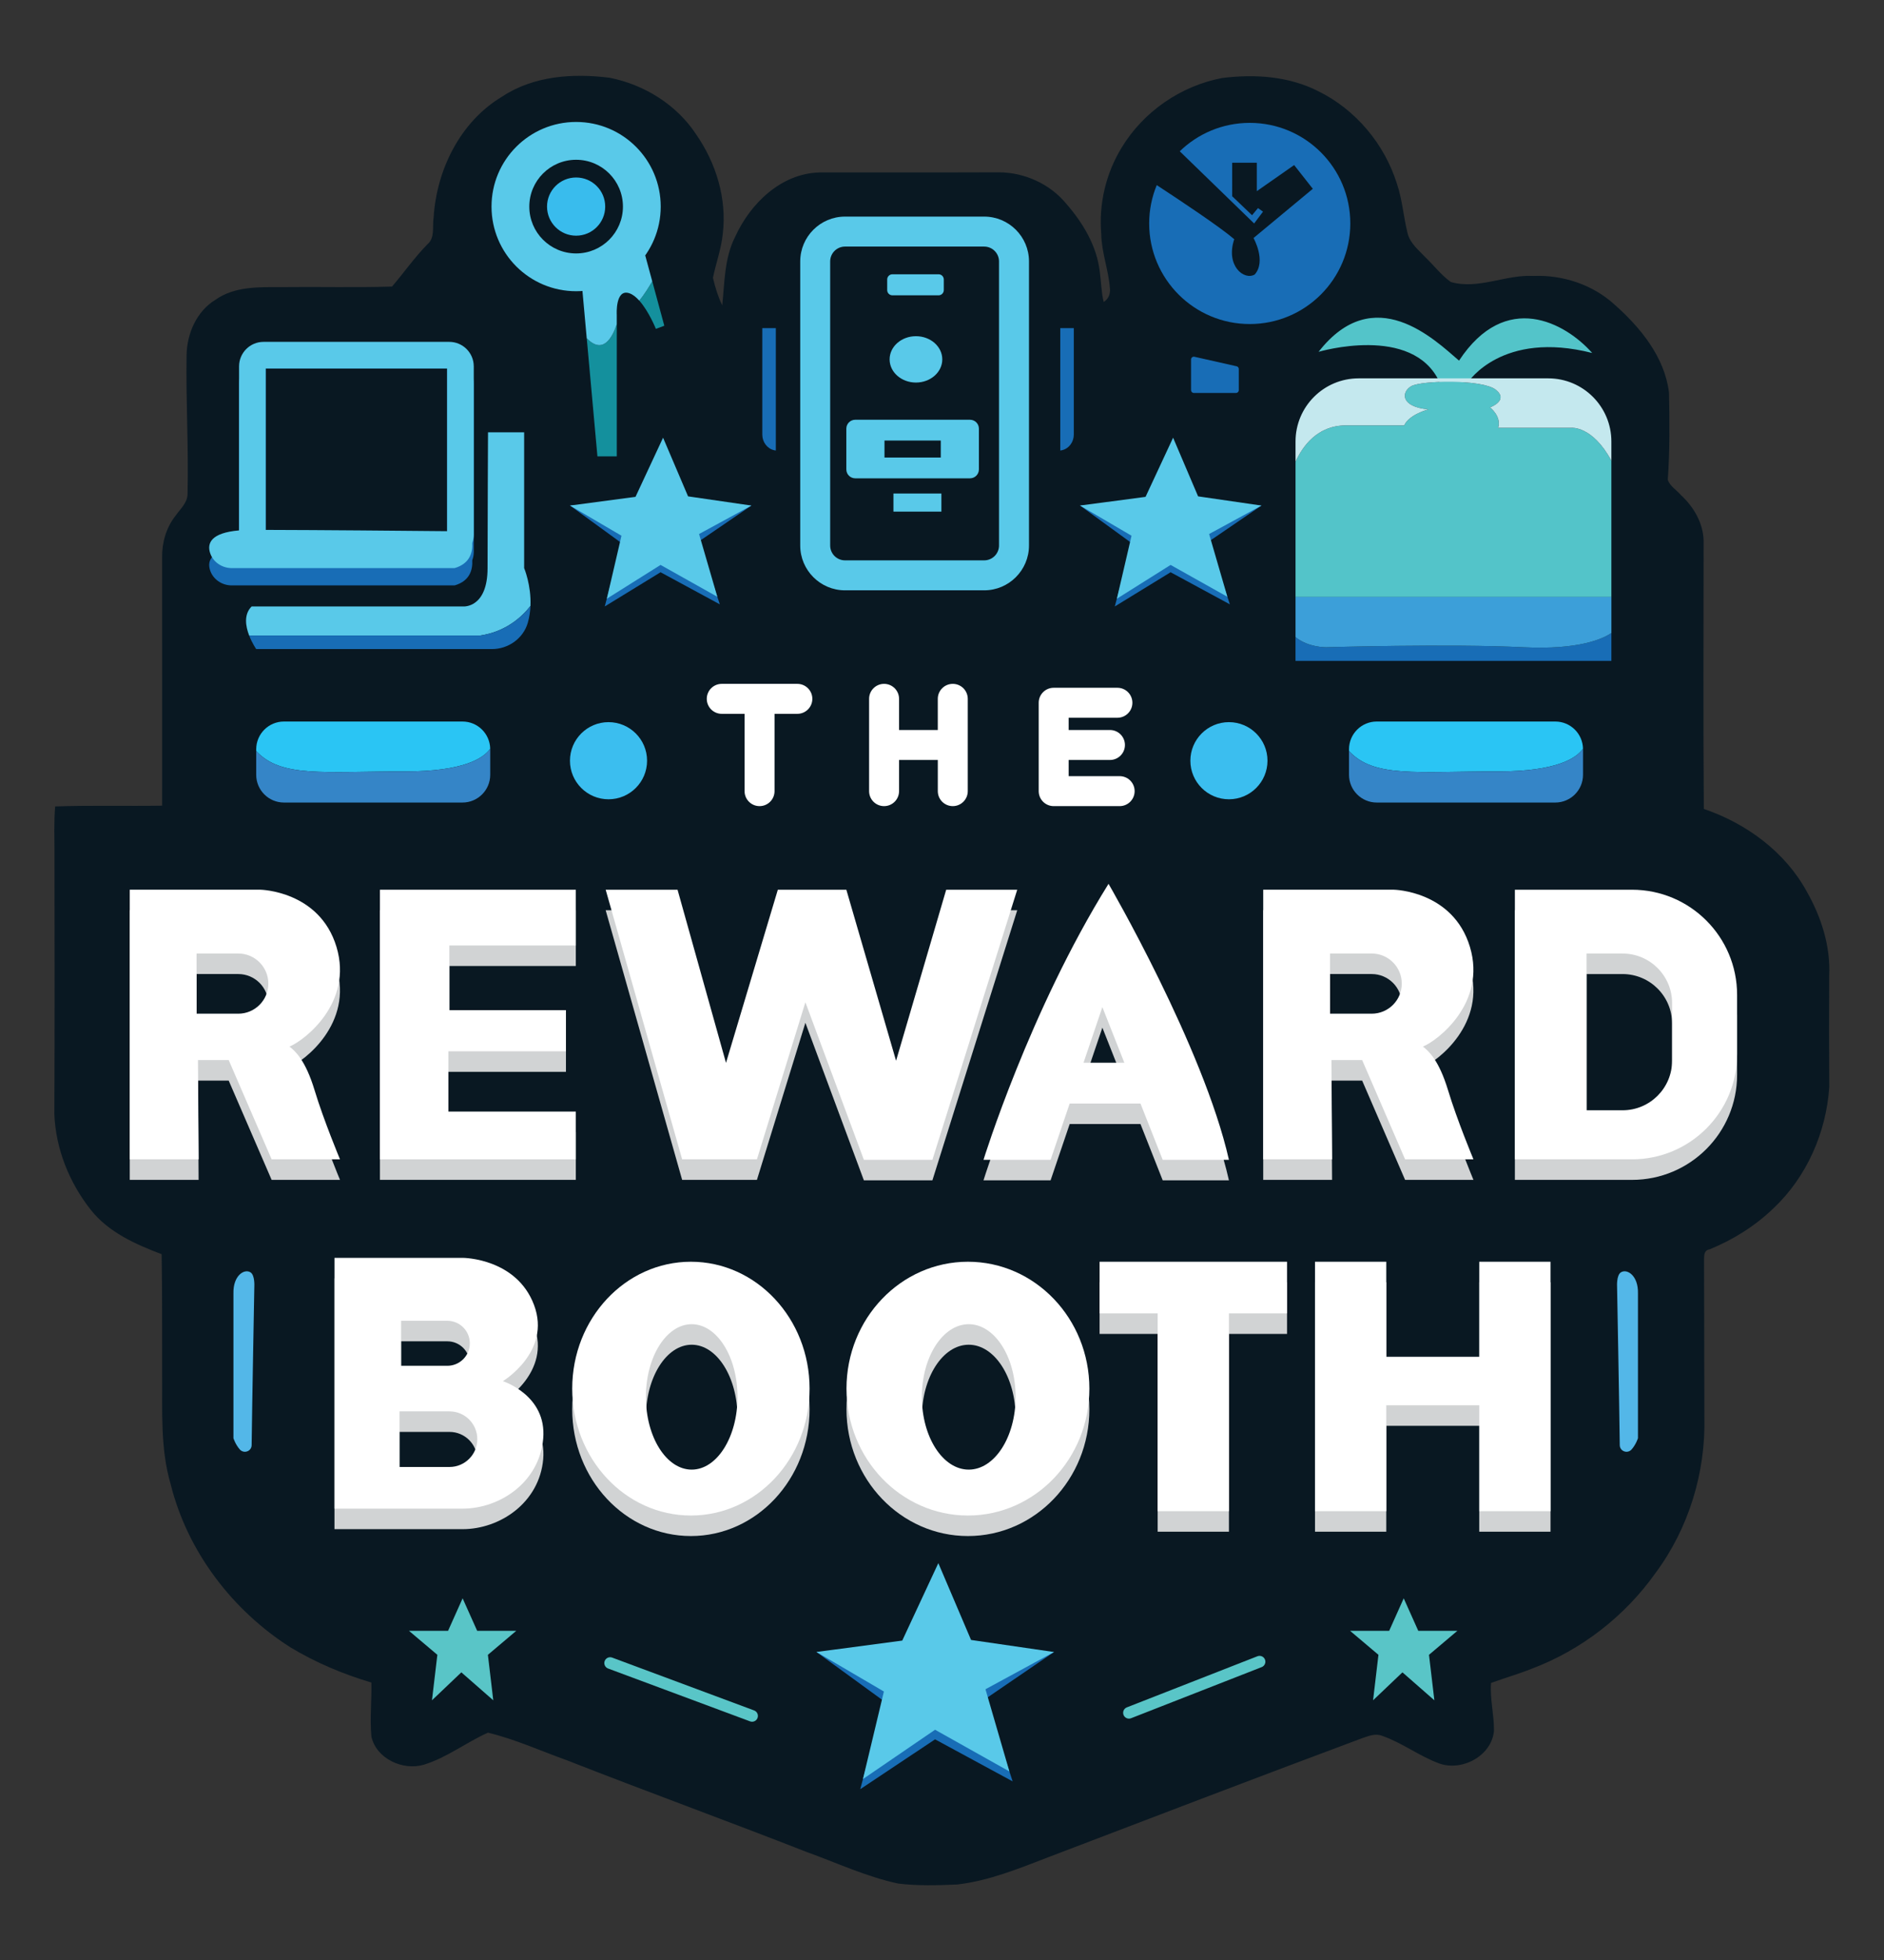 <?xml version="1.0" encoding="utf-8"?>
<!-- Generator: Adobe Illustrator 25.0.0, SVG Export Plug-In . SVG Version: 6.00 Build 0)  -->
<svg version="1.1" id="Layer_1" xmlns="http://www.w3.org/2000/svg" xmlns:xlink="http://www.w3.org/1999/xlink" x="0px" y="0px"
	 viewBox="0 0 1076.47 1119.55" style="enable-background:new 0 0 1076.47 1119.55;" xml:space="preserve">
<rect x="0" y="0" width="1076.47" height="1119.55" fill="#333333" stroke="none"/>
<style type="text/css">
	.st0{fill:#091822;}
	.st1{fill:#D1D3D4;}
	.st2{fill:#FFFFFF;}
	.st3{fill:#2AC5F4;}
	.st4{fill:#3585C7;}
	.st5{fill:#3BBEEF;}
	.st6{fill:#59C5C7;}
	.st7{fill:#53B7E8;}
	.st8{fill:#186DB6;}
	.st9{fill:#59C9E9;}
	.st10{fill:#39BCED;}
	.st11{fill:#14909D;}
	.st12{fill:#53C4C9;}
	.st13{fill:#C4E8EE;}
	.st14{fill:#3C9FD9;}
</style>
<g>
	<path class="st0" d="M286.91,55.18c17.99-11.94,40.58-13.38,61.46-10.76c19.79,3.93,38.23,15.38,49.36,32.29
		c11.42,16.44,17.66,36.77,15.25,56.8c-0.85,8.59-3.88,16.75-5.62,25.16c1.26,5.39,2.9,10.76,5.31,15.77
		c1.39-13.21,1.2-27.07,7.4-39.22c8.62-18.96,26.15-36.1,48.1-36.72c34.21-0.08,68.4,0.06,102.6-0.08
		c14.69,0.08,29.18,6.64,38.52,18.02c9.49,10.9,17.35,23.97,19.06,38.55c0.85,5.83,0.85,11.78,2.28,17.52
		c2.69-1.66,3.92-4.72,3.54-7.78c-0.75-10.49-4.77-20.49-4.95-31.06c-1.47-17.17,2.67-34.7,11.69-49.39
		c12.37-20.47,33.74-35.22,57.28-39.7c18.57-2.35,38.15-1.12,55.08,7.53c21.39,10.51,37.86,30.25,44.91,52.89
		c3.13,9.22,3.73,19.02,6.13,28.44c1.47,5.64,6.28,9.4,10.11,13.5c4.89,4.68,9.03,10.2,14.57,14.15
		c15.83,4.43,31.17-4.33,47.04-3.48c16.85-0.69,33.98,4.93,46.48,16.37c14.82,13.13,28.58,29.9,31.1,50.16
		c0.37,16.64,0.48,33.35-0.68,49.96c1.28,3.64,4.97,5.74,7.42,8.59c7.32,6.74,12.79,15.98,13.05,26.11
		c0,51.08-0.29,102.16,0.12,153.24c24.41,8.32,46.58,24.61,58.98,47.48c8.18,14.44,13.45,31.04,12.66,47.73
		c-0.1,21.16-0.1,42.36,0.04,63.54c-1.7,25.88-12.83,51.41-31.85,69.33c-10.49,10.13-23.06,18-36.55,23.49
		c-3.67,0.54-3.05,4.49-3.15,7.22c0.1,29.54,0.14,59.09,0.19,88.62c0.77,31.61-8.95,63.5-27.87,88.95
		c-17.49,24.72-42.4,44.07-70.81,54.76c-7.61,3.04-15.52,5.31-23.23,8.11c-0.68,9.2,1.8,18.21,1.68,27.38
		c-1.33,14.36-18.34,23.32-31.42,18.56c-11.33-4.18-21.05-11.78-32.47-15.73c-3.9-1.6-7.98,0.17-11.67,1.44
		c-59.76,22.26-119.28,45.09-178.86,67.81c-16.89,6.49-33.96,13.52-52.08,15.65c-11.27,0.52-22.67,0.85-33.9-0.52
		c-18.22-3.89-35.15-11.86-52.59-18.14c-45.42-17.77-91.24-34.44-136.64-52.25c-15-5.35-29.7-12.09-45.17-15.79
		c-12.48,5.55-23.46,14.25-36.64,18.29c-11.94,3.56-27.15-3.41-29.96-16.02c-0.95-10.26,0.21-20.62-0.02-30.9
		c-16.12-4.81-31.73-11.36-46.15-20.04c-33.34-21.2-58.96-54.82-68.53-93.25c-6.03-20.56-4.66-42.18-4.87-63.33
		c-0.08-22.7,0.12-45.38-0.29-68.06c-14.96-5.66-30.34-12.51-40.51-25.36c-12.27-15.54-20.06-34.91-20.79-54.74
		c0.23-49.44,0.12-98.91,0.08-148.35c0.04-9.11-0.41-18.21,0.39-27.3c20.37-0.71,40.76-0.13,61.13-0.44
		c0.08-47.23-0.04-94.46-0.02-141.69c-0.15-8.51,2.32-17.14,7.63-23.87c2.74-3.91,6.94-7.49,6.9-12.65
		c0.64-26.38-0.99-52.74-0.56-79.11c0.21-12.34,5.7-25.09,16.58-31.69c10.96-7.74,25.01-7.18,37.82-7.18
		c20.99-0.25,42,0.33,62.98-0.31c6.84-7.95,12.83-16.62,20.2-24.11c4.56-3.83,2.72-10.24,3.58-15.4
		C249.47,96.98,262.96,69.47,286.91,55.18z"/>
	<g>
		<g>
			<path class="st1" d="M165.4,609.52c8.42-3.4,36.53-24.89,26.86-56.94c-9.67-32.05-43.46-32.66-43.46-32.66H74.14v154h39.34
				l-0.36-56.7h17.55l24.53,56.7h39.06c0,0-9.34-22.33-14.53-39.52C174.53,617.22,168.62,612.03,165.4,609.52z M136.14,590.73
				h-23.82v-34.37h23.82c9.49,0,17.18,7.69,17.18,17.18S145.63,590.73,136.14,590.73z"/>
			<path class="st1" d="M813.02,609.52c8.42-3.4,36.52-24.89,26.86-56.94c-9.67-32.05-43.46-32.66-43.46-32.66h-74.65v154h39.34
				l-0.36-56.7h17.55l24.53,56.7h39.06c0,0-9.34-22.33-14.53-39.52C822.15,617.22,816.25,612.03,813.02,609.52z M783.76,590.73
				h-23.82v-34.37h23.82c9.49,0,17.18,7.69,17.18,17.18S793.25,590.73,783.76,590.73z"/>
			<polygon class="st1" points="217.09,673.92 329.01,673.92 329.01,646.64 256.21,646.64 256.21,612.21 323.37,612.21 
				323.37,588.71 256.75,588.71 256.75,551.77 329.01,551.77 329.01,519.93 217.09,519.93 			"/>
			<polygon class="st1" points="540.63,519.93 511.99,617.62 483.58,519.93 444.43,519.93 414.82,618.81 387.13,519.93 
				346.07,519.93 389.76,673.92 432.49,673.92 460.18,584.2 493.6,674.2 532.75,674.2 581.22,519.93 			"/>
			<path class="st1" d="M633.39,516.55c-45.19,72.57-71.44,157.64-71.44,157.64h38.33l10.91-32.15h40.45l12.7,32.15h37.84
				C687.57,609.7,633.39,516.55,633.39,516.55z M619.1,618.73l10.77-31.75l12.55,31.75H619.1z"/>
			<path class="st1" d="M932.49,519.93h-66.93v154h66.93c33.16,0,60.04-26.88,60.04-60.04v-33.91
				C992.53,546.81,965.65,519.93,932.49,519.93z M955.39,617.59c0,15.64-12.67,28.31-28.31,28.31h-20.56v-89.53h20.56
				c15.64,0,28.31,12.67,28.31,28.31V617.59z"/>
		</g>
		<g>
			<path class="st1" d="M287.32,800.63c0,0,27.83-16.74,17.83-43.48c-10-26.74-40.48-26.95-40.48-26.95h-73.56v143.24
				c0,0,49.69,0,73.17,0c21.52,0,43.91-15.2,46.09-39.98C312.54,808.68,287.32,800.63,287.32,800.63z M229.18,766.14h26.41
				c7.1,0,12.85,5.75,12.85,12.85v0c0,7.1-5.75,12.85-12.85,12.85h-26.41V766.14z M256.84,849.65h-28.55v-31.76h28.55
				c8.77,0,15.88,7.11,15.88,15.88C272.72,842.54,265.61,849.65,256.84,849.65z"/>
			<path class="st1" d="M394.76,732.41c-37.45,0-67.81,32.45-67.81,72.48s30.36,72.48,67.81,72.48s67.81-32.45,67.81-72.48
				S432.21,732.41,394.76,732.41z M395.22,851.15c-14.45,0-26.17-18.6-26.17-41.53c0-22.94,11.72-41.53,26.17-41.53
				c14.45,0,26.17,18.6,26.17,41.53C421.39,832.55,409.67,851.15,395.22,851.15z"/>
			<path class="st1" d="M553.05,732.41c-38.32,0-69.39,32.45-69.39,72.48s31.07,72.48,69.39,72.48s69.39-32.45,69.39-72.48
				S591.37,732.41,553.05,732.41z M553.51,851.15c-14.79,0-26.78-18.6-26.78-41.53c0-22.94,11.99-41.53,26.78-41.53
				c14.79,0,26.78,18.6,26.78,41.53C580.29,832.55,568.3,851.15,553.51,851.15z"/>
			<polygon class="st1" points="628.28,761.92 661.46,761.92 661.46,874.89 702.18,874.89 702.18,761.92 735.38,761.92 
				735.38,732.41 628.28,732.41 			"/>
			<polygon class="st1" points="845.2,732.41 845.2,786.7 792.08,786.7 792.08,732.41 751.36,732.41 751.36,874.89 792.08,874.89 
				792.08,814.41 845.2,814.41 845.2,874.89 885.92,874.89 885.92,732.41 			"/>
		</g>
	</g>
	<g>
		<path class="st2" d="M455.59,390.61h-43.2c-4.73,0-8.56,3.83-8.56,8.56s3.83,8.56,8.56,8.56h13.04v44.16
			c0,4.73,3.83,8.56,8.56,8.56s8.56-3.83,8.56-8.56v-44.16h13.04c4.73,0,8.56-3.83,8.56-8.56S460.31,390.61,455.59,390.61z"/>
		<path class="st2" d="M544.39,390.61c-4.73,0-8.56,3.83-8.56,8.56v17.8H513.7v-17.8c0-4.73-3.83-8.56-8.56-8.56
			s-8.56,3.83-8.56,8.56v52.72c0,4.73,3.83,8.56,8.56,8.56s8.56-3.83,8.56-8.56v-17.8h22.14v17.8c0,4.73,3.83,8.56,8.56,8.56
			c4.73,0,8.56-3.83,8.56-8.56v-52.72C552.95,394.44,549.12,390.61,544.39,390.61z"/>
		<path class="st2" d="M639.74,443.33h-29.13v-9.24h23.59c4.73,0,8.56-3.83,8.56-8.56c0-4.73-3.83-8.56-8.56-8.56h-23.59v-7h27.85
			c4.73,0,8.56-3.83,8.56-8.56s-3.83-8.56-8.56-8.56h-36.41c-4.73,0-8.56,3.83-8.56,8.56v50.48c0,4.73,3.83,8.56,8.56,8.56h37.69
			c4.73,0,8.56-3.83,8.56-8.56S644.47,443.33,639.74,443.33z"/>
	</g>
	<g>
		<g>
			<path class="st2" d="M165.4,597.79c8.42-3.4,36.53-24.89,26.86-56.94c-9.67-32.05-43.46-32.66-43.46-32.66H74.14v154h39.34
				l-0.36-56.7h17.55l24.53,56.7h39.06c0,0-9.34-22.33-14.53-39.52C174.53,605.49,168.62,600.3,165.4,597.79z M136.14,579.01h-23.82
				v-34.37h23.82c9.49,0,17.18,7.69,17.18,17.18S145.63,579.01,136.14,579.01z"/>
			<path class="st2" d="M813.02,597.79c8.42-3.4,36.52-24.89,26.86-56.94c-9.67-32.05-43.46-32.66-43.46-32.66h-74.65v154h39.34
				l-0.36-56.7h17.55l24.53,56.7h39.06c0,0-9.34-22.33-14.53-39.52C822.15,605.49,816.25,600.3,813.02,597.79z M783.76,579.01
				h-23.82v-34.37h23.82c9.49,0,17.18,7.69,17.18,17.18S793.25,579.01,783.76,579.01z"/>
			<polygon class="st2" points="217.09,662.2 329.01,662.2 329.01,634.92 256.21,634.92 256.21,600.49 323.37,600.49 323.37,576.99 
				256.75,576.99 256.75,540.05 329.01,540.05 329.01,508.2 217.09,508.2 			"/>
			<polygon class="st2" points="540.63,508.2 511.99,605.9 483.58,508.2 444.43,508.2 414.82,607.09 387.13,508.2 346.07,508.2 
				389.76,662.2 432.49,662.2 460.18,572.48 493.6,662.48 532.75,662.48 581.22,508.2 			"/>
			<path class="st2" d="M633.39,504.83c-45.19,72.57-71.44,157.64-71.44,157.64h38.33l10.91-32.15h40.45l12.7,32.15h37.84
				C687.57,597.98,633.39,504.83,633.39,504.83z M619.1,607.01l10.77-31.75l12.55,31.75H619.1z"/>
			<path class="st2" d="M932.49,508.2h-66.93v154h66.93c33.16,0,60.04-26.88,60.04-60.04v-33.91
				C992.53,535.08,965.65,508.2,932.49,508.2z M955.39,605.87c0,15.64-12.67,28.31-28.31,28.31h-20.56v-89.53h20.56
				c15.64,0,28.31,12.67,28.31,28.31V605.87z"/>
		</g>
		<g>
			<path class="st2" d="M287.32,788.91c0,0,27.83-16.74,17.83-43.48c-10-26.74-40.48-26.95-40.48-26.95h-73.56v143.24
				c0,0,49.69,0,73.17,0c21.52,0,43.91-15.2,46.09-39.98C312.54,796.95,287.32,788.91,287.32,788.91z M229.18,754.42h26.41
				c7.1,0,12.85,5.75,12.85,12.85v0c0,7.1-5.75,12.85-12.85,12.85h-26.41V754.42z M256.84,837.92h-28.55v-31.76h28.55
				c8.77,0,15.88,7.11,15.88,15.88C272.72,830.81,265.61,837.92,256.84,837.92z"/>
			<path class="st2" d="M394.76,720.69c-37.45,0-67.81,32.45-67.81,72.48s30.36,72.48,67.81,72.48s67.81-32.45,67.81-72.48
				S432.21,720.69,394.76,720.69z M395.22,839.43c-14.45,0-26.17-18.6-26.17-41.53c0-22.94,11.72-41.53,26.17-41.53
				c14.45,0,26.17,18.6,26.17,41.53C421.39,820.83,409.67,839.43,395.22,839.43z"/>
			<path class="st2" d="M553.05,720.69c-38.32,0-69.39,32.45-69.39,72.48s31.07,72.48,69.39,72.48s69.39-32.45,69.39-72.48
				S591.37,720.69,553.05,720.69z M553.51,839.43c-14.79,0-26.78-18.6-26.78-41.53c0-22.94,11.99-41.53,26.78-41.53
				c14.79,0,26.78,18.6,26.78,41.53C580.29,820.83,568.3,839.43,553.51,839.43z"/>
			<polygon class="st2" points="628.28,750.19 661.46,750.19 661.46,863.17 702.18,863.17 702.18,750.19 735.38,750.19 
				735.38,720.69 628.28,720.69 			"/>
			<polygon class="st2" points="845.2,720.69 845.2,774.97 792.08,774.97 792.08,720.69 751.36,720.69 751.36,863.17 792.08,863.17 
				792.08,802.69 845.2,802.69 845.2,863.17 885.92,863.17 885.92,720.69 			"/>
		</g>
	</g>
	<g>
		<path class="st3" d="M856.02,440.63c33.41,0,44.68-7.57,48.47-12.98c-0.18-8.6-7.19-15.52-15.84-15.52H786.64
			c-8.76,0-15.85,7.1-15.85,15.85v1C784.99,444.28,808.66,440.63,856.02,440.63z"/>
		<path class="st4" d="M856.02,440.63c-47.35,0-71.03,3.65-85.23-11.64v13.56c0,8.76,7.1,15.85,15.85,15.85h102.01
			c8.76,0,15.85-7.1,15.85-15.85v-14.56c0-0.11-0.01-0.22-0.02-0.34C900.69,433.07,889.43,440.63,856.02,440.63z"/>
	</g>
	<g>
		<path class="st3" d="M231.62,440.63c33.41,0,44.68-7.57,48.47-12.98c-0.18-8.6-7.19-15.52-15.84-15.52H162.24
			c-8.76,0-15.85,7.1-15.85,15.85v1C160.59,444.28,184.27,440.63,231.62,440.63z"/>
		<path class="st4" d="M231.62,440.63c-47.35,0-71.03,3.65-85.23-11.64v13.56c0,8.76,7.1,15.85,15.85,15.85h102.01
			c8.76,0,15.85-7.1,15.85-15.85v-14.56c0-0.11-0.01-0.22-0.02-0.34C276.3,433.07,265.03,440.63,231.62,440.63z"/>
	</g>
	<circle class="st5" cx="347.69" cy="434.51" r="22.03"/>
	<circle class="st5" cx="702.18" cy="434.51" r="22.03"/>
	<polygon class="st6" points="802.05,912.94 793.74,931.5 771.39,931.5 787.61,945.21 784.54,971.19 801.32,955.22 819.56,971.19 
		816.49,945.21 832.71,931.5 810.36,931.5 	"/>
	<polygon class="st6" points="264.33,912.94 256.02,931.5 233.67,931.5 249.89,945.21 246.82,971.19 263.6,955.22 281.84,971.19 
		278.77,945.21 294.99,931.5 272.64,931.5 	"/>
	<path class="st6" d="M645.06,981.66c-1.33,0-2.59-0.8-3.1-2.12c-0.67-1.71,0.18-3.64,1.89-4.31l74.62-29.2
		c1.71-0.67,3.64,0.18,4.31,1.89c0.67,1.71-0.18,3.64-1.89,4.31l-74.62,29.2C645.88,981.59,645.47,981.66,645.06,981.66z"/>
	<path class="st6" d="M429.72,983.43c-0.39,0-0.78-0.07-1.16-0.21l-81.1-30.18c-1.72-0.64-2.6-2.56-1.96-4.28
		c0.64-1.72,2.56-2.6,4.28-1.96l81.1,30.18c1.72,0.64,2.6,2.56,1.96,4.28C432.34,982.61,431.07,983.43,429.72,983.43z"/>
	<path class="st7" d="M923.95,734.73c0,0-0.37-6.32,2.16-7.96c3.55-2.29,10.01,1.82,9.78,11.94c0,10.12,0,82.78,0,82.78
		s-1.12,3.58-3.63,6.41c-2.35,2.66-6.73,1.08-6.77-2.46C925.23,803.04,923.95,734.73,923.95,734.73z"/>
	<path class="st7" d="M145.32,734.73c0,0,0.37-6.32-2.16-7.96c-3.55-2.29-10.01,1.82-9.78,11.94c0,10.12,0,82.78,0,82.78
		s1.12,3.58,3.63,6.41c2.35,2.66,6.73,1.08,6.77-2.46C144.04,803.04,145.32,734.73,145.32,734.73z"/>
	<g>
		<polygon class="st8" points="602.24,943.62 554.84,942.2 536.14,898.32 515.52,942.57 466.48,943.59 505.03,971.65 
			491.52,1021.97 534.27,993.49 578.6,1017.5 563.08,970.36 		"/>
		<polygon class="st9" points="602.24,943.62 554.84,936.72 536.14,892.84 515.52,937.09 466.48,943.59 505.03,966.17 
			493.07,1016.18 534.27,988.01 576.74,1011.83 563.08,964.88 		"/>
	</g>
	<g>
		<polygon class="st8" points="720.76,288.78 684.56,287.69 670.28,254.19 654.54,287.98 617.09,288.76 646.53,310.18 636.97,346.4 
			668.85,326.86 702.71,345.19 690.86,309.2 		"/>
		<polygon class="st9" points="720.76,288.78 684.56,283.51 670.28,250.01 654.54,283.8 617.09,288.76 646.53,306 638.16,341.98 
			668.85,322.68 701.28,340.87 690.86,305.02 		"/>
	</g>
	<g>
		<polygon class="st8" points="429.33,288.78 393.14,287.69 378.86,254.19 363.11,287.98 325.67,288.76 355.1,310.18 345.54,346.4 
			377.43,326.86 411.28,345.19 399.43,309.2 		"/>
		<polygon class="st9" points="429.33,288.78 393.14,283.51 378.86,250.01 363.11,283.8 325.67,288.76 355.1,306 346.73,341.98 
			377.43,322.68 409.86,340.87 399.43,305.02 		"/>
	</g>
	<g>
		<path class="st9" d="M329.18,69.66c-26.7,0-48.34,21.64-48.34,48.34s21.64,48.34,48.34,48.34c26.7,0,48.34-21.64,48.34-48.34
			S355.87,69.66,329.18,69.66z M329.18,144.76c-14.78,0-26.75-11.98-26.75-26.75s11.98-26.75,26.75-26.75
			c14.78,0,26.75,11.98,26.75,26.75S343.95,144.76,329.18,144.76z"/>
	</g>
	<circle class="st10" cx="329.18" cy="118" r="16.62"/>
	<g>
		<path class="st11" d="M379.57,186.06l-6.89-25.39c-1.63,2.86-4.58,7.73-7.41,11.04c5.47,6.1,9.48,16.13,9.48,16.13L379.57,186.06z
			"/>
		<path class="st11" d="M335.25,193.19l6.11,67.5h11.05v-75.46C349.8,193.07,344.45,202.64,335.25,193.19z"/>
		<path class="st9" d="M368.72,146.08l-2.35-3.44l-34.09,17.84l2.96,32.72c9.2,9.45,14.55-0.13,17.16-7.96v-5.51
			c0,0-0.91-15.01,7.22-12.22c1.98,0.68,3.88,2.24,5.64,4.2c2.83-3.32,5.78-8.19,7.41-11.04L368.72,146.08z"/>
	</g>
	<path class="st8" d="M680.54,222.87v-17.55c0-1.01,0.94-1.77,1.93-1.54l24.11,5.44c0.72,0.16,1.23,0.8,1.23,1.54v12.11
		c0,0.87-0.71,1.58-1.58,1.58h-24.11C681.25,224.45,680.54,223.74,680.54,222.87z"/>
	<path class="st8" d="M270.69,219.13c0-7.7-6.27-13.97-13.97-13.97H150.57c-7.7,0-13.97,6.27-13.97,13.97v93.72
		c-16.12,1.38-18.22,7.35-16.63,12.65c1.62,5.38,6.83,8.88,12.45,8.88h127.32c8.88-2.54,10.38-9.19,10.09-14.33
		c0.55-1.5,0.87-3.12,0.87-4.82V219.13z M255.48,210.49V313.3c-23.1-0.22-71.88-0.67-103.67-0.74V210.49H255.48z"/>
	<path class="st9" d="M270.69,209.24c0-7.7-6.27-13.97-13.97-13.97H150.57c-7.7,0-13.97,6.27-13.97,13.97v93.72
		c-16.12,1.38-18.22,7.35-16.63,12.65c1.62,5.38,6.83,8.88,12.45,8.88h127.32c8.88-2.54,10.38-9.19,10.09-14.33
		c0.55-1.5,0.87-3.12,0.87-4.82V209.24z M255.48,210.49v92.92c-23.1-0.22-71.88-0.67-103.67-0.74v-92.19H255.48z"/>
	<g>
		<path class="st9" d="M303.09,346.1c0.52-11.82-3.61-21.61-3.61-21.61v-77.57h-20.64c0,0-0.26,54.6-0.26,77.57
			c0,22.97-13.85,21.91-13.85,21.91s-95.09,0-120.96,0c-4.6,4.6-3.43,11.38-1.4,16.62c29.1,0,99.97,0,131.87,0
			C289.18,360.83,298.33,352.23,303.09,346.1z"/>
		<path class="st8" d="M274.25,363.02c-31.91,0-102.78,0-131.87,0c1.7,4.41,4.01,7.73,4.01,7.73h134.64
			c9.4,0,17.94-6.02,20.55-15.05c0.94-3.25,1.38-6.49,1.52-9.6C298.33,352.23,289.18,360.83,274.25,363.02z"/>
	</g>
	<path class="st8" d="M605.81,187.43h7.73v60.83c0,4.14-2.7,7.97-6.74,8.9c-0.32,0.07-0.65,0.13-0.99,0.17V187.43z"/>
	<path class="st8" d="M443.29,187.43h-7.73v60.83c0,4.14,2.7,7.97,6.74,8.9c0.32,0.07,0.65,0.13,0.99,0.17V187.43z"/>
	<path class="st9" d="M562.34,337.19h-79.51c-14.11,0-25.6-11.48-25.6-25.6V149.32c0-14.11,11.48-25.6,25.6-25.6h79.51
		c14.11,0,25.6,11.48,25.6,25.6v162.27C587.93,325.7,576.45,337.19,562.34,337.19z M482.82,140.84c-4.68,0-8.48,3.8-8.48,8.48
		v162.27c0,4.68,3.8,8.48,8.48,8.48h79.51c4.68,0,8.48-3.8,8.48-8.48V149.32c0-4.68-3.8-8.48-8.48-8.48H482.82z"/>
	<ellipse class="st9" cx="523.35" cy="205.27" rx="15.05" ry="13.24"/>
	<path class="st9" d="M536.29,168.68h-26.4c-1.64,0-2.97-1.33-2.97-2.97v-6.07c0-1.64,1.33-2.97,2.97-2.97h26.4
		c1.64,0,2.97,1.33,2.97,2.97v6.07C539.26,167.35,537.93,168.68,536.29,168.68z"/>
	<rect x="510.49" y="281.89" class="st9" width="27.4" height="10.34"/>
	<g>
		<path class="st9" d="M554.24,239.76h-65.59c-2.8,0-5.08,2.27-5.08,5.08v23.29c0,2.8,2.27,5.08,5.08,5.08h65.59
			c2.8,0,5.08-2.27,5.08-5.08v-23.29C559.32,242.04,557.05,239.76,554.24,239.76z M537.54,261.34h-32.17v-9.7h32.17V261.34z"/>
	</g>
	<g>
		<path class="st12" d="M838.9,218.24c0,0,19.24-29.74,70.84-16.62c-15.31-17.27-49.42-36.08-76.09,4.37
			c-13.99-12.03-48.54-45.7-80.25-5.03c0,0,53.79-15.96,69.09,17.27H838.9z"/>
		<g>
			<path class="st12" d="M920.7,263.18c-10.82-20.1-22.87-18.81-22.87-18.81s-29.88,0-41.83,0c2.04-6.56-4.66-11.66-4.66-11.66
				s10.93-3.94,3.35-10.06c-7.58-6.12-42.71-5.39-48.39-2.04s-6.18,11.75,9.85,13.24c-12.12,3.54-13.8,9.14-13.8,9.14
				s-7.64,0-33.37,0c-16.32,0-24.76,12-28.75,20.78v77.21H920.7V263.18z"/>
			<path class="st13" d="M768.98,242.99c25.73,0,33.37,0,33.37,0s1.68-5.59,13.8-9.14c-16.03-1.49-15.53-9.89-9.85-13.24
				s40.81-4.08,48.39,2.04c7.58,6.12-3.35,10.06-3.35,10.06s6.71,5.1,4.66,11.66c11.95,0,41.83,0,41.83,0s12.05-1.29,22.87,18.81
				v-10.99c0-19.93-16.15-36.08-36.08-36.08H776.31c-19.93,0-36.08,16.15-36.08,36.08v11.58
				C744.22,254.99,752.66,242.99,768.98,242.99z"/>
			<path class="st8" d="M870.51,369.7c-42.5-2.07-112.98,0-112.98,0s-10.1,0.13-17.31-5.78v13.55H920.7v-15.89
				C915.73,364.93,902.04,371.24,870.51,369.7z"/>
			<path class="st14" d="M740.23,340.98v22.94c7.21,5.91,17.31,5.78,17.31,5.78s70.48-2.07,112.98,0
				c31.53,1.54,45.22-4.77,50.19-8.12v-20.6H740.23z"/>
		</g>
	</g>
	<g>
		<path class="st8" d="M714.09,70.18c-15.56,0-29.66,6.19-40.01,16.23l42.5,41.23l5.08-6.75l-2.88-2.03l-3.39,4.07l-11.35-10.84
			V92.94h14.06v16.26l21.34-14.91l10.67,13.55l-33.88,28.12c0,0,7.45,13.21,0.68,20.84c-6.1,3.56-16.77-5.08-11.69-20.16
			c-8.29-7.12-30.98-22.21-44.28-30.9c-2.78,6.75-4.33,14.14-4.33,21.89c0,31.74,25.73,57.46,57.46,57.46
			c31.74,0,57.46-25.73,57.46-57.46C771.55,95.91,745.83,70.18,714.09,70.18z"/>
	</g>
</g>
</svg>
